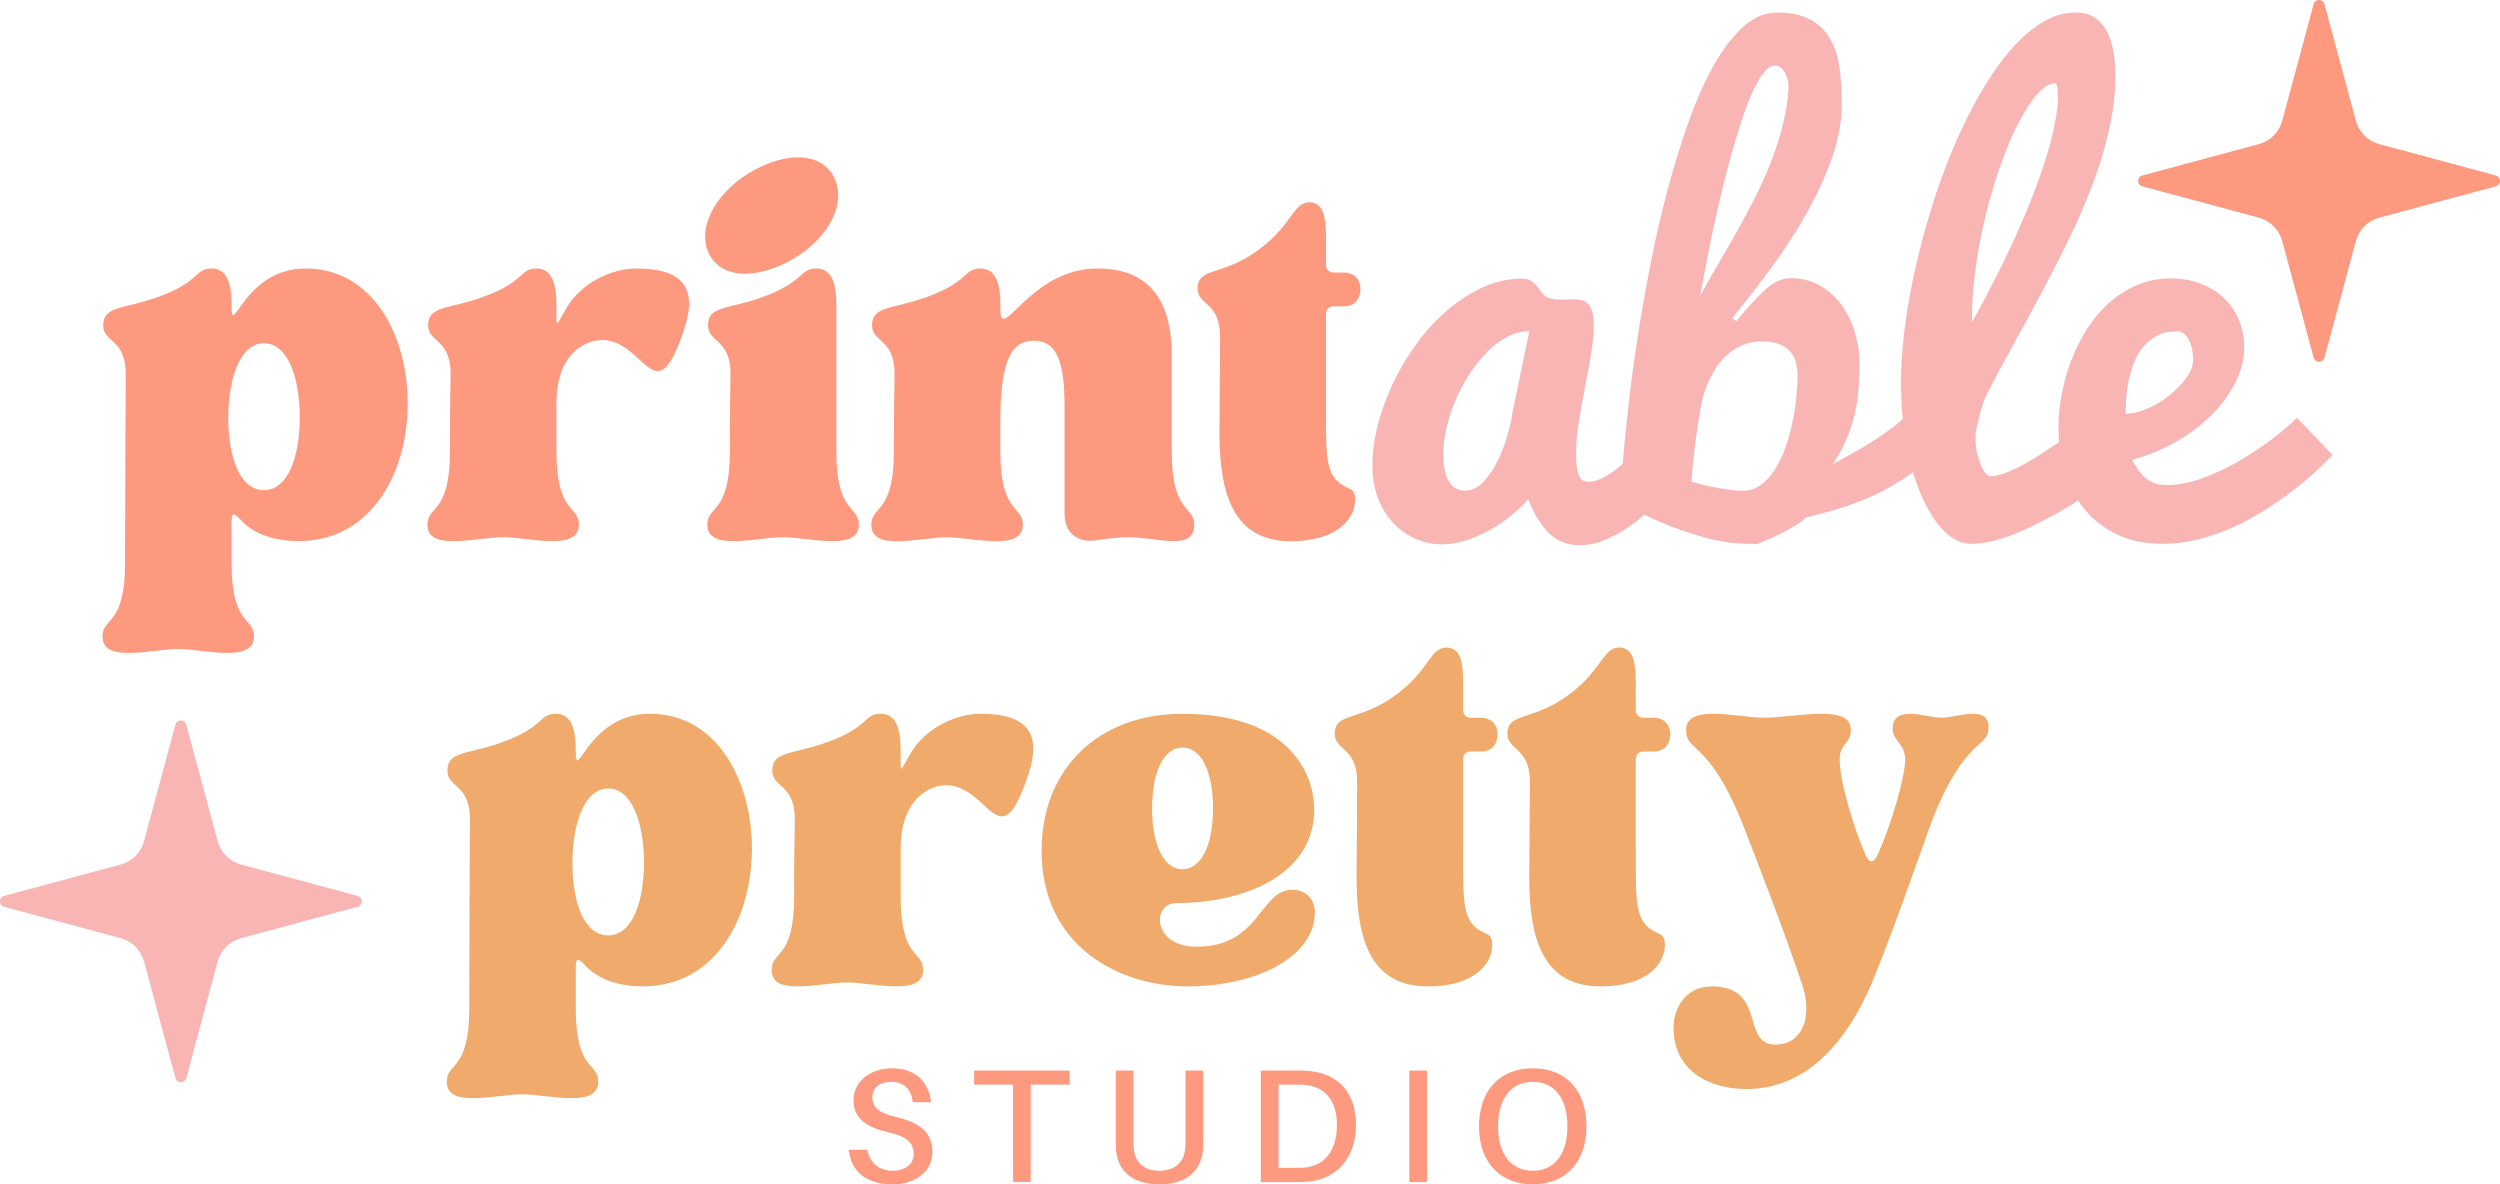 <?xml version="1.0" encoding="UTF-8"?>
<svg xmlns="http://www.w3.org/2000/svg" id="Layer_2" data-name="Layer 2" viewBox="0 0 500 236.86">
  <defs>
    <style>
      .cls-1 {
        fill: #fc997e;
      }

      .cls-2 {
        fill: #f9b4b4;
      }

      .cls-3 {
        fill: #efaa6c;
      }
    </style>
  </defs>
  <g id="Layer_1-2" data-name="Layer 1">
    <g>
      <g>
        <g>
          <path class="cls-3" d="M94.64,219.64c-3.04,0-5.29-.66-5.29-3.31,0-3.84,4.5-2.12,4.5-14.56s.13-34.8.13-37.98c0-7.01-4.5-6.22-4.5-9.66,0-3.97,4.1-3.18,10.98-5.69,8.47-3.04,7.28-5.69,10.72-5.69,3.18,0,3.97,3.31,3.97,7.15v.13c0,7.28,2.25-7.28,14.82-7.28,27.13,0,27.79,54.52-1.46,54.52-5.29,0-9.26-1.72-11.51-4.23-1.46-1.59-1.85-1.46-1.85.53v8.2c0,12.44,4.5,10.72,4.5,14.56,0,2.65-2.38,3.31-5.29,3.31-3.31,0-7.28-.79-9.92-.79s-6.62.79-9.79.79ZM114.49,172.66c0,7.94,2.38,14.42,7.15,14.42s7.15-6.62,7.15-14.56-2.38-14.82-7.15-14.82-7.15,7.01-7.15,14.95Z"></path>
          <path class="cls-3" d="M158.83,179.41c0-12.04.13-12.44.13-15.62,0-7.01-4.5-6.22-4.5-9.66,0-3.97,4.1-3.18,10.98-5.69,8.47-3.04,7.28-5.69,10.72-5.69,3.18,0,3.97,3.31,3.97,7.15v.53c0,4.5-.26,4.1,1.98.26,2.91-5.03,9-7.94,14.03-7.94,9.66,0,12.17,4.23,9.53,12.18-2.12,6.35-3.71,8.34-5.29,8.34-2.78,0-5.69-6.22-11.12-6.22-3.31,0-9.13,2.65-9.13,12.7v9.66c0,12.44,4.5,10.72,4.5,14.56,0,2.65-2.38,3.31-5.29,3.31-3.31,0-7.28-.79-9.93-.79s-6.62.79-9.79.79-5.29-.66-5.29-3.31c0-3.84,4.5-2.12,4.5-14.56Z"></path>
          <path class="cls-3" d="M208.32,170.15c0-16.41,11.38-27.39,28.19-27.39,21.84,0,26.34,12.57,26.34,19.06,0,13.37-14.29,18.79-27.53,18.79-5.03,0-4.9,8.73,3.97,8.73,12.84,0,12.57-11.38,19.19-11.38,3.04,0,4.5,2.25,4.5,4.5,0,9-11.91,14.82-25.41,14.82s-29.25-7.81-29.25-27.13ZM230.42,161.68c0,7.41,2.38,12.17,6.09,12.17s6.09-4.76,6.09-12.17-2.38-12.18-6.09-12.18-6.09,4.76-6.09,12.18Z"></path>
          <path class="cls-3" d="M277.53,140.1c8.34-5.29,8.21-10.59,11.78-10.59,3.18,0,3.31,3.84,3.31,7.68v4.9c0,.79.66,1.46,1.46,1.46h2.12c1.98,0,3.31,1.32,3.31,3.31,0,2.12-1.32,3.44-3.31,3.44h-2.12c-.79,0-1.46.66-1.46,1.46v15.48c0,11.25-.26,15.62,2.25,18,2.25,2.12,3.57.93,3.57,3.84,0,3.44-3.31,8.2-12.84,8.2-11.12,0-14.29-8.73-14.29-21.7l.13-19.19c0-7.01-4.5-6.22-4.5-9.66,0-3.97,4.23-2.65,10.59-6.62Z"></path>
          <path class="cls-3" d="M312.07,140.1c8.34-5.29,8.2-10.59,11.78-10.59,3.18,0,3.31,3.84,3.31,7.68v4.9c0,.79.66,1.46,1.46,1.46h2.12c1.98,0,3.31,1.32,3.31,3.31,0,2.12-1.32,3.44-3.31,3.44h-2.12c-.79,0-1.46.66-1.46,1.46v15.48c0,11.25-.26,15.62,2.25,18,2.25,2.12,3.57.93,3.57,3.84,0,3.44-3.31,8.2-12.84,8.2-11.12,0-14.29-8.73-14.29-21.7l.13-19.19c0-7.01-4.5-6.22-4.5-9.66,0-3.97,4.23-2.65,10.59-6.62Z"></path>
          <path class="cls-3" d="M342.24,197.27c11.25,0,5.82,11.65,12.84,11.65,5.16,0,7.54-5.16,5.43-11.78-3.57-10.85-10.98-29.78-12.17-32.82-6.62-16.28-11.12-13.9-11.12-18.26,0-2.65,2.38-3.31,5.43-3.31,3.31,0,7.41.79,10.06.79,3.31,0,7.94-.79,11.51-.79s5.96.66,5.96,3.31-2.25,2.65-2.25,5.82c0,4.5,2.91,13.9,5.16,19.06.79,1.85,1.72,1.72,2.51-.13,2.51-5.56,5.43-15.22,5.43-18.92,0-3.18-2.51-3.71-2.51-6.22,0-2.25,1.59-2.91,3.44-2.91,2.12,0,4.76.79,6.35.79s4.23-.79,6.22-.79c1.85,0,3.18.53,3.18,2.65,0,4.37-4.63,1.85-11.12,18.26-1.19,3.04-7.81,22.36-12.18,32.82-5.03,11.91-13.1,21.31-25.14,21.31-7.01,0-14.56-3.31-14.56-12.31,0-4.1,2.65-8.2,7.54-8.2Z"></path>
        </g>
        <g>
          <g>
            <path class="cls-1" d="M25.8,130.59c-3.04,0-5.29-.66-5.29-3.31,0-3.84,4.5-2.12,4.5-14.56s.13-34.8.13-37.98c0-7.01-4.5-6.22-4.5-9.66,0-3.97,4.1-3.18,10.98-5.69,8.47-3.04,7.28-5.69,10.72-5.69,3.18,0,3.97,3.31,3.97,7.15v.13c0,7.28,2.25-7.28,14.82-7.28,27.13,0,27.79,54.52-1.46,54.52-5.29,0-9.26-1.72-11.51-4.23-1.46-1.59-1.85-1.46-1.85.53v8.2c0,12.44,4.5,10.72,4.5,14.56,0,2.65-2.38,3.31-5.29,3.31-3.31,0-7.28-.79-9.92-.79s-6.62.79-9.79.79ZM45.65,83.61c0,7.94,2.38,14.42,7.15,14.42s7.15-6.62,7.15-14.56-2.38-14.82-7.15-14.82-7.15,7.01-7.15,14.95Z"></path>
            <path class="cls-1" d="M89.99,90.36c0-12.04.13-12.44.13-15.62,0-7.01-4.5-6.22-4.5-9.66,0-3.97,4.1-3.18,10.98-5.69,8.47-3.04,7.28-5.69,10.72-5.69,3.18,0,3.97,3.31,3.97,7.15v.53c0,4.5-.26,4.1,1.98.26,2.91-5.03,9-7.94,14.03-7.94,9.66,0,12.17,4.23,9.53,12.18-2.12,6.35-3.71,8.34-5.29,8.34-2.78,0-5.69-6.22-11.12-6.22-3.31,0-9.13,2.65-9.13,12.7v9.66c0,12.44,4.5,10.72,4.5,14.56,0,2.65-2.38,3.31-5.29,3.31-3.31,0-7.28-.79-9.93-.79s-6.62.79-9.79.79-5.29-.66-5.29-3.31c0-3.84,4.5-2.12,4.5-14.56Z"></path>
            <path class="cls-1" d="M151.13,33.85c3.04-1.59,5.96-2.38,8.47-2.38,3.57,0,6.35,1.59,7.54,4.76,1.99,5.43-2.12,12.17-9.53,16.14-3.18,1.59-6.09,2.38-8.6,2.38-3.57,0-6.35-1.59-7.54-4.76-1.85-5.29,2.25-12.18,9.66-16.15ZM146.76,108.23c-3.04,0-5.29-.66-5.29-3.31,0-3.84,4.5-2.12,4.5-14.56s.13-12.44.13-15.62c0-7.01-4.5-6.22-4.5-9.66,0-3.97,4.1-3.18,10.98-5.69,8.34-3.04,7.28-5.69,10.72-5.69,3.18,0,3.97,3.31,3.97,7.15v29.51c0,12.44,4.5,10.72,4.5,14.56,0,2.65-2.38,3.31-5.29,3.31-3.31,0-7.28-.79-9.93-.79s-6.62.79-9.79.79Z"></path>
            <path class="cls-1" d="M178.78,90.36c0-12.04.13-12.44.13-15.62,0-7.01-4.5-6.22-4.5-9.66,0-3.97,4.1-3.18,10.98-5.69,8.47-3.04,7.28-5.69,10.72-5.69,3.18,0,3.97,3.31,3.97,7.15v1.06c0,1.32.26,1.85.66,1.85,1.85,0,7.68-10.06,18.79-10.06,12.31,0,14.82,9.13,14.82,17.34v19.32c0,12.44,4.5,10.72,4.5,14.56,0,2.65-1.72,3.31-4.1,3.31-2.51,0-5.95-.79-9-.79-2.78,0-4.63.4-6.88.66-3.57.4-5.96-1.72-5.96-5.29v-21.7c0-8.47-1.46-12.97-6.09-12.97-4.1,0-6.75,3.04-6.75,15.88v6.35c0,12.44,4.5,10.72,4.5,14.56,0,2.65-2.38,3.31-5.29,3.31-3.31,0-7.28-.79-9.93-.79s-6.62.79-9.79.79-5.29-.66-5.29-3.31c0-3.84,4.5-2.12,4.5-14.56Z"></path>
            <path class="cls-1" d="M250.11,51.06c8.34-5.29,8.21-10.59,11.78-10.59,3.18,0,3.31,3.84,3.31,7.68v4.9c0,.79.66,1.46,1.46,1.46h2.12c1.98,0,3.31,1.32,3.31,3.31,0,2.12-1.32,3.44-3.31,3.44h-2.12c-.79,0-1.46.66-1.46,1.46v15.48c0,11.25-.26,15.62,2.25,18,2.25,2.12,3.57.93,3.57,3.84,0,3.44-3.31,8.2-12.84,8.2-11.12,0-14.29-8.73-14.29-21.7l.13-19.19c0-7.01-4.5-6.22-4.5-9.66,0-3.97,4.23-2.65,10.59-6.62Z"></path>
          </g>
          <g>
            <path class="cls-2" d="M335.92,95.2c-.85,1.18-1.98,2.57-3.4,4.15-1.42,1.59-3.02,3.1-4.79,4.54-1.77,1.44-3.67,2.66-5.7,3.65-2.03,1-4.06,1.49-6.09,1.49-2.44,0-4.46-.78-6.09-2.35-1.62-1.57-3.03-3.85-4.21-6.83-.89,1.03-1.97,2.09-3.27,3.15-1.29,1.07-2.7,2.04-4.23,2.91-1.53.87-3.13,1.58-4.79,2.13-1.66.55-3.32.83-4.98.83-1.77,0-3.5-.36-5.17-1.08-1.68-.72-3.16-1.75-4.46-3.1-1.29-1.35-2.32-2.99-3.1-4.93-.77-1.94-1.16-4.12-1.16-6.56,0-2.77.39-5.61,1.16-8.52.78-2.91,1.84-5.76,3.21-8.55,1.36-2.79,2.98-5.41,4.84-7.89,1.86-2.47,3.9-4.63,6.12-6.48,2.21-1.84,4.55-3.31,7-4.4,2.45-1.09,4.95-1.63,7.5-1.63.85,0,1.51.17,1.99.5.48.33.88.71,1.19,1.13.31.42.62.84.91,1.24.29.41.66.7,1.11.89.44.19.89.3,1.36.36.46.06.93.08,1.41.08.41,0,.82,0,1.25-.03.42-.02.84-.03,1.24-.03.55,0,1.07.06,1.55.17.48.11.9.35,1.27.72.37.37.65.89.86,1.55.2.66.3,1.57.3,2.71,0,1.77-.19,3.74-.55,5.89-.37,2.16-.77,4.37-1.22,6.64-.44,2.27-.85,4.54-1.22,6.81-.37,2.27-.55,4.42-.55,6.45,0,1.73.16,3.09.47,4.07.31.98.99,1.47,2.02,1.47.78,0,1.59-.19,2.44-.58.85-.39,1.71-.89,2.57-1.52.87-.63,1.73-1.34,2.6-2.13.87-.79,1.69-1.61,2.46-2.46,1.81-1.99,3.63-4.24,5.48-6.75l2.66,12.29ZM288.66,90.83c0,.92.06,1.82.19,2.68.13.87.36,1.64.69,2.32.33.68.78,1.24,1.33,1.66.55.42,1.25.64,2.1.64,1.36,0,2.6-.59,3.71-1.77,1.11-1.18,2.07-2.6,2.88-4.26.81-1.66,1.47-3.38,1.96-5.15s.82-3.25.97-4.43l3.38-16.27c-1.51,0-2.99.38-4.43,1.13-1.44.76-2.8,1.78-4.07,3.07-1.27,1.29-2.44,2.77-3.51,4.43-1.07,1.66-1.99,3.4-2.77,5.23s-1.38,3.66-1.8,5.51c-.42,1.85-.64,3.58-.64,5.2Z"></path>
            <path class="cls-2" d="M347.32,64.21c2.07-2.58,3.96-4.66,5.67-6.23,1.72-1.57,3.42-2.35,5.12-2.35,2.18,0,4.11.48,5.81,1.44,1.7.96,3.14,2.23,4.32,3.82,1.18,1.59,2.08,3.41,2.71,5.48.63,2.07.94,4.23.94,6.48,0,1.88-.07,3.66-.22,5.34-.15,1.68-.42,3.32-.8,4.93-.39,1.6-.92,3.2-1.6,4.79-.68,1.59-1.58,3.23-2.68,4.93,1.33-.78,2.67-1.53,4.04-2.27,1.36-.74,2.74-1.55,4.12-2.44,1.38-.89,2.78-1.87,4.18-2.96,1.4-1.09,2.84-2.37,4.32-3.85l4.26,9.13c-2.03,1.85-4.05,3.45-6.06,4.81-2.01,1.37-4.08,2.56-6.2,3.57-2.12,1.02-4.34,1.89-6.64,2.63-2.31.74-4.75,1.4-7.33,1.99-.63.63-1.49,1.25-2.57,1.88-1.09.63-2.17,1.2-3.24,1.72-1.22.59-2.53,1.16-3.93,1.72h-1.38c-3.14,0-6.25-.43-9.33-1.3-3.08-.87-5.88-1.83-8.38-2.91-2.92-1.22-5.7-2.62-8.36-4.21.11-2.99.33-6.36.66-10.13.29-3.25.7-7.07,1.22-11.48.52-4.41,1.22-9.33,2.1-14.75.59-3.62,1.33-7.65,2.21-12.09.89-4.45,1.93-8.95,3.13-13.5,1.2-4.56,2.55-8.98,4.04-13.28,1.49-4.3,3.15-8.13,4.98-11.48,1.83-3.36,3.82-6.05,5.98-8.08,2.16-2.03,4.49-3.04,7-3.04,2.8,0,5.05.48,6.75,1.44,1.7.96,3.01,2.26,3.93,3.9.92,1.64,1.53,3.57,1.83,5.78.29,2.21.44,4.58.44,7.08,0,3.51-.66,7.12-1.96,10.85-1.31,3.73-3.02,7.44-5.12,11.15-2.1,3.71-4.46,7.33-7.06,10.88-2.6,3.54-5.19,6.88-7.78,10.02l.89.61ZM352.3,68.25c-1.29,0-2.58.27-3.87.8-1.29.54-2.49,1.37-3.6,2.49-1.11,1.13-2.08,2.56-2.93,4.32-.85,1.75-1.48,3.87-1.88,6.34-.33,1.99-.61,3.83-.83,5.51-.22,1.68-.41,3.16-.55,4.46-.15,1.48-.28,2.86-.39,4.15,1.22.37,2.43.68,3.65.94,1.07.22,2.19.42,3.38.61,1.18.19,2.31.28,3.38.28,1.25,0,2.4-.37,3.43-1.11,1.03-.74,1.96-1.72,2.77-2.96.81-1.24,1.51-2.65,2.1-4.23.59-1.59,1.07-3.24,1.44-4.95.37-1.72.65-3.41.83-5.09.18-1.68.28-3.22.28-4.62,0-.92-.1-1.8-.3-2.63-.2-.83-.57-1.56-1.11-2.19-.54-.63-1.27-1.13-2.21-1.52s-2.13-.58-3.57-.58ZM357.73,17.55c0-.15-.03-.46-.08-.94-.06-.48-.19-.98-.39-1.49-.2-.52-.49-.98-.86-1.38-.37-.41-.87-.61-1.49-.61-.74,0-1.5.53-2.3,1.58-.79,1.05-1.58,2.47-2.35,4.26-.77,1.79-1.53,3.86-2.27,6.2-.74,2.34-1.46,4.8-2.16,7.36-.7,2.56-1.36,5.17-1.96,7.83-.61,2.66-1.16,5.17-1.66,7.55-.5,2.38-.93,4.56-1.3,6.53-.37,1.97-.66,3.57-.89,4.79,1-1.92,2.11-3.91,3.35-5.98,1.24-2.07,2.48-4.21,3.74-6.45,1.25-2.23,2.48-4.52,3.68-6.86,1.2-2.34,2.29-4.74,3.27-7.19.98-2.45,1.79-4.94,2.43-7.47.65-2.53,1.06-5.1,1.25-7.72Z"></path>
            <path class="cls-2" d="M394.31,108.76c-1.99,0-3.85-.88-5.56-2.63-1.72-1.75-3.21-4.1-4.48-7.06-1.27-2.95-2.27-6.37-2.99-10.27-.72-3.89-1.08-7.98-1.08-12.26,0-3.28.24-6.85.72-10.71.48-3.86,1.18-7.83,2.1-11.93.92-4.1,2.02-8.21,3.29-12.34,1.27-4.13,2.71-8.1,4.32-11.9,1.6-3.8,3.35-7.35,5.23-10.65,1.88-3.3,3.86-6.18,5.92-8.63,2.07-2.45,4.22-4.38,6.47-5.78,2.25-1.4,4.54-2.1,6.86-2.1,1.59,0,2.9.36,3.93,1.08,1.03.72,1.84,1.67,2.43,2.85.59,1.18,1.01,2.52,1.25,4.01.24,1.49.36,3.02.36,4.57,0,3.47-.4,7-1.19,10.6-.79,3.6-1.86,7.21-3.21,10.85-1.35,3.63-2.91,7.28-4.68,10.93-1.77,3.65-3.62,7.28-5.53,10.87-1.92,3.6-3.85,7.14-5.78,10.63-1.94,3.49-3.75,6.89-5.45,10.21-.18.37-.38.85-.58,1.44-.2.59-.4,1.23-.58,1.91-.18.68-.37,1.41-.55,2.19-.19.78-.33,1.53-.44,2.27v.77c0,.96.1,1.89.3,2.79.2.9.45,1.72.75,2.43.29.72.61,1.29.94,1.72.33.42.65.64.94.64.7,0,1.5-.15,2.41-.44.9-.29,1.86-.69,2.88-1.19,1.01-.5,2.06-1.07,3.13-1.72,1.07-.64,2.1-1.3,3.1-1.96,2.32-1.55,4.76-3.34,7.31-5.37l4.54,11.62c-3.28,2.36-6.53,4.46-9.74,6.31-1.4.78-2.85,1.54-4.34,2.3-1.49.76-3,1.43-4.51,2.02-1.51.59-2.99,1.06-4.43,1.41-1.44.35-2.79.53-4.04.53ZM394.36,64.49c1.66-2.95,3.42-6.27,5.29-9.96,1.86-3.69,3.62-7.49,5.29-11.4,1.66-3.91,3.1-7.81,4.32-11.71,1.22-3.89,1.99-7.52,2.32-10.87,0-1.07-.03-1.98-.08-2.74-.06-.76-.23-1.13-.53-1.13-1.07,0-2.22.69-3.46,2.08-1.24,1.38-2.47,3.26-3.71,5.62-1.24,2.36-2.42,5.11-3.54,8.25-1.13,3.14-2.13,6.47-3.02,10.02-.89,3.54-1.59,7.19-2.1,10.93-.52,3.74-.77,7.39-.77,10.93Z"></path>
            <path class="cls-2" d="M432.49,108.76c-3.47,0-6.5-.63-9.1-1.88-2.6-1.25-4.77-2.94-6.5-5.06-1.73-2.12-3.04-4.57-3.9-7.36-.87-2.79-1.3-5.71-1.3-8.77,0-2.07.2-4.25.61-6.56.41-2.31,1.02-4.57,1.85-6.78.83-2.21,1.87-4.33,3.13-6.34,1.25-2.01,2.72-3.78,4.4-5.31,1.68-1.53,3.56-2.75,5.64-3.65,2.08-.9,4.4-1.36,6.95-1.36,2.07,0,3.98.33,5.76,1,1.77.66,3.31,1.6,4.62,2.79,1.31,1.2,2.33,2.65,3.07,4.34.74,1.7,1.11,3.6,1.11,5.7,0,2.29-.56,4.58-1.69,6.86-1.13,2.29-2.68,4.45-4.68,6.47-1.99,2.03-4.36,3.84-7.11,5.42-2.75,1.59-5.73,2.82-8.94,3.71.55,1,1.1,1.83,1.63,2.49.53.66,1.08,1.18,1.63,1.55.55.37,1.13.63,1.74.77.61.15,1.26.22,1.96.22,2.21,0,4.55-.44,7-1.33,2.45-.89,4.84-1.99,7.17-3.32,2.32-1.33,4.52-2.78,6.59-4.34,2.07-1.57,3.82-3.05,5.26-4.45l7.14,7.42c-3.25,3.36-6.7,6.33-10.35,8.91-1.59,1.11-3.29,2.2-5.12,3.27-1.83,1.07-3.75,2.02-5.76,2.85-2.01.83-4.1,1.49-6.25,1.99-2.16.5-4.34.75-6.56.75ZM425.13,82.75c1.33,0,2.78-.34,4.34-1.02,1.57-.68,3.02-1.56,4.37-2.63,1.35-1.07,2.48-2.23,3.4-3.49.92-1.25,1.38-2.47,1.38-3.65,0-1.66-.3-3.02-.91-4.1-.61-1.07-1.36-1.6-2.24-1.6-1.59,0-2.94.3-4.07.89-1.13.59-2.07,1.36-2.82,2.3-.76.94-1.37,2.01-1.83,3.21-.46,1.2-.81,2.41-1.05,3.63-.24,1.22-.4,2.4-.47,3.54-.07,1.14-.11,2.12-.11,2.93Z"></path>
          </g>
        </g>
      </g>
      <g>
        <path class="cls-1" d="M186.23,220.44h-3.68c-.26-2.55-1.75-4.07-4.33-4.07-2.1,0-3.75.97-3.75,3.07s1.32,3.17,4.78,3.98c4.91,1.13,7.24,3.23,7.24,6.95,0,4.04-3.59,6.5-7.92,6.5-5.11,0-8.37-2.42-8.82-6.92h3.68c.58,2.75,2.52,4.2,5.14,4.2,2.33,0,4.17-1.26,4.17-3.3,0-2.33-1.36-3.52-4.98-4.36-4.23-1-7.05-2.59-7.05-6.46s3.52-6.37,7.69-6.37c4.95,0,7.37,2.91,7.82,6.79Z"></path>
        <path class="cls-1" d="M206.14,216.92v19.49h-3.52v-19.49h-7.79v-2.81h19.1v2.81h-7.79Z"></path>
        <path class="cls-1" d="M240.63,227.78c0,.81,0,1.45-.06,2.29-.32,3.72-2.88,6.79-8.69,6.79s-8.37-3.07-8.66-6.79c-.06-.84-.06-1.49-.06-2.29v-13.67h3.52v13.74c0,.68,0,1.29.06,1.81.23,2.68,1.94,4.49,5.14,4.49s4.94-1.81,5.17-4.49c.06-.52.06-1.13.06-1.81v-13.74h3.52v13.67Z"></path>
        <path class="cls-1" d="M271.2,225c0,6.66-3.94,10.63-9.11,11.28-1.13.13-1.65.13-2.85.13h-7.08v-22.3h7.21c1.2,0,1.71,0,2.84.13,5.17.61,8.99,4.01,8.99,10.76ZM267.39,225c0-4.69-2.23-7.4-5.79-7.92-.71-.13-1.49-.16-2.55-.16h-3.33v16.65h3.2c1.1,0,1.84,0,2.55-.13,3.59-.52,5.91-3.49,5.91-8.44Z"></path>
        <path class="cls-1" d="M281.87,236.41v-22.3h3.55v22.3h-3.55Z"></path>
        <path class="cls-1" d="M317.29,225.26c0,6.88-3.91,11.6-10.73,11.6s-10.76-4.72-10.76-11.6,3.91-11.6,10.76-11.6,10.73,4.69,10.73,11.6ZM313.48,225.26c0-5.56-2.58-8.89-6.92-8.89s-6.95,3.33-6.95,8.89,2.59,8.89,6.95,8.89,6.92-3.36,6.92-8.89Z"></path>
      </g>
      <path class="cls-1" d="M499.17,35.1l-23.32-6.28c-2.28-.61-4.07-2.4-4.68-4.68l-6.28-23.32c-.3-1.1-1.86-1.1-2.16,0l-6.28,23.32c-.61,2.28-2.4,4.07-4.68,4.68l-23.32,6.28c-1.1.3-1.1,1.86,0,2.16l23.32,6.28c2.28.61,4.07,2.4,4.68,4.68l6.28,23.32c.3,1.1,1.86,1.1,2.16,0l6.28-23.32c.61-2.28,2.4-4.07,4.68-4.68l23.32-6.28c1.1-.3,1.1-1.86,0-2.16Z"></path>
      <path class="cls-2" d="M71.53,179.19l-23.32-6.28c-2.28-.61-4.07-2.4-4.68-4.68l-6.28-23.32c-.3-1.1-1.86-1.1-2.16,0l-6.28,23.32c-.61,2.28-2.4,4.07-4.68,4.68l-23.32,6.28c-1.1.3-1.1,1.86,0,2.16l23.32,6.28c2.28.61,4.07,2.4,4.68,4.68l6.28,23.32c.3,1.1,1.86,1.1,2.16,0l6.28-23.32c.61-2.28,2.4-4.07,4.68-4.68l23.32-6.28c1.1-.3,1.1-1.86,0-2.16Z"></path>
    </g>
  </g>
</svg>
